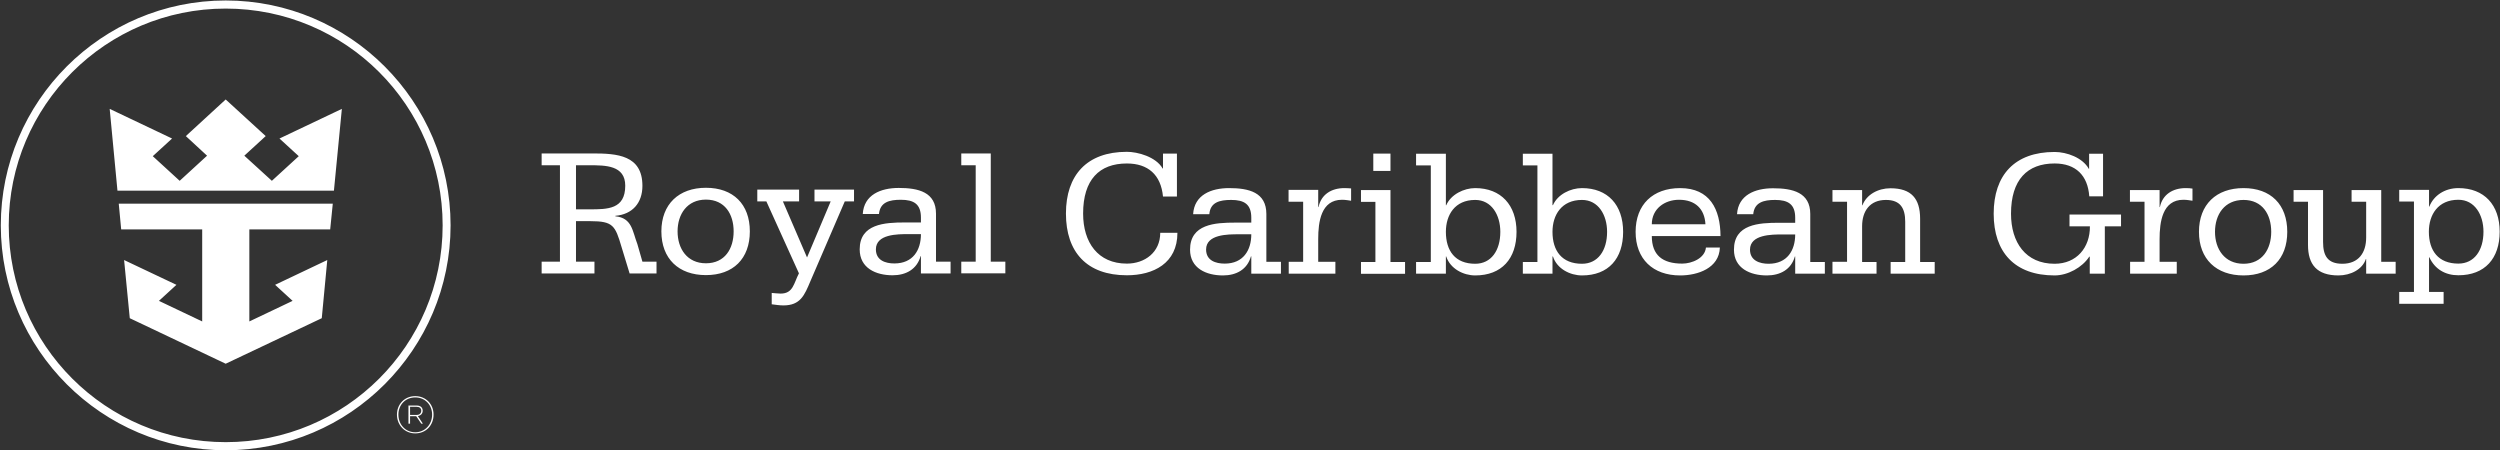 <svg version="1.2" xmlns="http://www.w3.org/2000/svg" viewBox="0 0 1543 278" width="1543" height="278">
	<rect x="0" y="0" width="1543" height="278" fill="#333333" stroke="none"/>
	<title>logo2</title>
	<style>
		.s0 { fill: #ffffff } 
	</style>
	<path fill-rule="evenodd" class="s0" d="m334.3 161.5h11.3v-59.5h-11.3v-7.3h31.4c15.1 0 30.8 1 30.8 20 0 10.5-6.1 17.6-16.7 18.5v0.3c5.2 0.5 7.8 2.8 9.5 5.9 1.7 3.1 2.5 7.1 4.1 11.3l3.1 10.8h8.7v7.3h-16.6l-5-16.4c-3.9-13.2-5.2-15.9-19.2-15.9h-8.9v25h11.4v7.3h-32.6zm21.2-32.3h8.3c11.2 0 22.1 0 22.1-14.6 0-12.6-12.2-12.6-22.1-12.6h-8.3zm80.2-13.3c16.8 0 27.1 10.1 27.1 26.9 0 16.9-10.3 27-27.1 27-16.8 0-27.5-10.1-27.5-27 0-16.8 10.8-26.9 27.5-26.9zm0 46.6c11.7 0 17.1-9 17.1-19.7 0-10.6-5.4-19.6-17.1-19.6-11.6 0-17.5 9-17.5 19.6 0 10.7 5.9 19.7 17.5 19.7zm91.4-38.2h-5.7l-21.2 49.2c-3.7 8.8-6.2 15-16.7 15-2.4 0-4.8-0.4-7.2-0.7v-7c1.7 0.1 3.6 0.4 5.5 0.4 7.8 0 8.1-6.4 11.3-12.5l-20.1-44.4h-5.6v-7.3h25.8v7.3h-10l14.9 34.6 14.6-34.6h-10v-7.3h24.4zm41.1 33.8c-2.3 8.1-9 11.8-17.3 11.8-10.3 0-20.3-4.4-20.3-16 0-15.7 15.4-16.6 27.9-16.6h9.9v-3c0-8.3-4.3-11-12.4-11-7 0-12.8 1.4-13.5 8.8h-10c0.7-11.9 11.1-16.1 22.2-16.1 12.2 0 23 2.6 23 15.9v29.6h9v7.3h-18.3v-10.7zm-16.2 4.5c11.5 0 16.4-8.2 16.4-18.1h-7.8c-6.7 0-20 0-20 9.4 0 6.8 5.9 8.7 11.4 8.7zm41.3-1.1h8.9v-59.5h-8.9v-7.3h18.2v66.8h9v7.2h-27.2zm133.1-40.2h-8.6c-1.3-13.5-9.3-20.4-22.3-20.4-17 0-27 10-27 30.9 0 17.8 9.1 30.9 27 30.9 11 0 20.6-6.9 20.6-19h10.6c0 18.8-14.8 26.2-31.2 26.2-24.7 0-37.6-14.3-37.6-38.1 0-23.7 12.9-38.1 37.6-38.1 6.6 0 17.9 3 22.1 10.3h0.2v-9.2h8.6v26.5zm45.7 36.9c-2.3 8.2-9.1 11.8-17.3 11.8-10.3 0-20.3-4.4-20.3-15.9 0-15.8 15.4-16.7 27.9-16.7h9.9v-3c0-8.3-4.3-11-12.4-11-7.1 0-12.9 1.4-13.5 8.8h-10c0.7-11.9 11.1-16.1 22.2-16.1 12.2 0 23 2.6 23 16v29.5h9v7.3h-18.3v-10.7zm-16.2 4.5c11.4 0 16.4-8.2 16.4-18.1h-7.8c-6.7 0-20.1 0-20.1 9.4 0 6.8 5.9 8.7 11.5 8.7zm48.4-1.1v-37.1h-9v-7.3h18.3v10.6h0.2c1.6-7.8 8-11.7 15.9-11.7 1.6 0 2.9 0.1 4.2 0.2v7.6c-1.5-0.2-3.4-0.6-5.6-0.6-13 0-14.7 13.7-14.7 24.2v14.1h10.6v7.3h-28.8v-7.3zm53.9-56.1h-10.6v-10.7h10.6zm-18.2 56.2h8.9v-37.1h-8.9v-7.3h18.2v44.4h9v7.3h-27.2zm34 0h9.1v-59.6h-9.1v-7.2h18.4v31.8h0.2c2.9-6.7 10.9-10.6 17.9-10.6 15.9 0 25.5 10.5 25.5 27 0 16.5-9.1 26.9-25.5 26.9-7.3 0-15.4-4.1-17.9-11.7h-0.2v10.6h-18.4zm36.5 1.1c9.8 0 15.5-8.1 15.5-19.7 0-10.4-5.4-19.7-15.5-19.7-12.6 0-18.1 9.3-18.1 19.7 0 11.7 5.7 19.7 18.1 19.7zm29.4-1.1h9v-59.6h-9v-7.2h18.3v31.7h0.3c2.9-6.6 10.8-10.5 17.9-10.5 15.9 0 25.4 10.4 25.4 27 0 16.5-9 26.9-25.4 26.9-7.3 0-15.5-4.1-17.9-11.7h-0.3v10.6h-18.3zm36.5 1.1c9.8 0 15.5-8.1 15.5-19.7 0-10.4-5.4-19.7-15.5-19.7-12.6 0-18.2 9.3-18.2 19.7 0 11.7 5.8 19.7 18.2 19.7zm61.9-0.1c5.9 0 14-3.3 14.6-9.9h8.6c-0.4 12.7-13.6 17.2-24.5 17.2-16.8 0-27.5-10.1-27.5-26.9 0-16.9 10.7-27 27.5-27 18.3 0 24.8 13 24.9 29.6h-42.4c0 11.8 6.6 17 18.8 17zm14.3-24.3c-0.5-9.4-6.2-15.1-16.3-15.1-8.9 0-16.8 5.6-16.8 15.1zm55.2 19.9c-2.3 8.1-9.1 11.7-17.3 11.7-10.3 0-20.3-4.4-20.3-15.9 0-15.8 15.4-16.6 27.9-16.6h9.9v-3.1c0-8.3-4.3-11-12.4-11-7.1 0-12.8 1.5-13.5 8.8h-10c0.7-11.8 11.1-16 22.2-16 12.2 0 23 2.6 23 15.9v29.6h9v7.2h-18.3v-10.6zm-16.2 4.5c11.5 0 16.4-8.3 16.4-18.1h-7.8c-6.7 0-20.1 0-20.1 9.4 0 6.7 5.9 8.7 11.5 8.7zm39.4-1.2h9v-37.1h-9v-7.2h18.3v9.4h0.2c2.5-6.6 9.6-10.5 17.3-10.5 12.9 0 18.3 6.4 18.3 18.8v26.7h9v7.2h-27.2v-7.2h9v-24.8c0-8.3-2.9-13.5-11.9-13.5-10 0-14.7 7-14.7 16.2v22.1h8.9v7.2h-27.2zm167-40.4h-8.5c-0.9-12.9-8.3-20.3-21.4-20.3-16.9 0-26.9 10.1-26.9 31 0 17.7 9 30.9 26.9 30.9 13.6 0 21.9-10 21.8-23.1h-12.6v-7.3h31.8v7.3h-10v29.2h-9.3v-10.5h-0.3c-4.3 6.7-13.3 11.6-21.4 11.6-24.7 0-37.6-14.4-37.6-38.1 0-23.8 12.9-38.1 37.6-38.1 7.5 0 17.3 3.5 21.1 10.4h0.2v-9.3h8.6zm25.6 40.4v-37.1h-9v-7.2h18.3v10.5h0.2c1.6-7.8 8-11.7 15.9-11.7 1.7 0 2.9 0.1 4.2 0.3v7.5c-1.5-0.2-3.4-0.6-5.6-0.6-13 0-14.7 13.8-14.7 24.3v14h10.6v7.3h-28.8v-7.3zm61.1-45.5c16.8 0 27 10.1 27 27 0 16.8-10.2 26.9-27 26.9-16.8 0-27.5-10.1-27.5-26.9 0-16.9 10.7-27 27.5-27zm0 46.7c11.6 0 17.1-9.1 17.1-19.7 0-10.7-5.4-19.7-17.1-19.7-11.7 0-17.6 9-17.6 19.7 0 10.6 5.9 19.7 17.6 19.7zm85-1.2h8.9v7.3h-18.2v-9h-0.2c-2.1 6.4-9.4 10.1-16.9 10.1-13.3 0-18.8-6.7-18.8-18.8v-26.7h-8.9v-7.2h18.2v32c0 8.3 2.6 13.5 11.9 13.5 10 0 14.7-6.8 14.7-16.2v-22.1h-9v-7.2h18.3v44.4zm11.1 18.6h9.1v-55.8h-9.1v-7.2h18.4v10.3h0.2c2.6-6.7 9.4-11.4 17.9-11.4 16 0 25.5 10.4 25.5 26.9 0 16.5-9.1 26.9-25.5 26.9-8 0-14.5-3.7-17.9-11.1h-0.2v21.4h9v7.3h-27.4v-7.3zm36.5-17.5c9.8 0 15.5-8.1 15.5-19.7 0-10.4-5.4-19.7-15.5-19.7-12.6 0-18.2 9.3-18.2 19.7 0 11.7 5.8 19.7 18.2 19.7zm-1239.2-23.6c0 76.5-62.2 138.8-138.8 138.8-76.5 0-138.8-62.3-138.8-138.8 0-76.5 62.3-138.8 138.8-138.8 76.6 0 138.8 62.3 138.8 138.8zm-272.7 0c0 73.9 60 133.8 133.9 133.8 74 0 133.9-59.9 133.9-133.8 0-73.9-59.9-133.8-133.9-133.8-73.9 0-133.9 59.9-133.9 133.8zm205.6-71.9l-4.9 50.5h-133.6l-4.8-50.5 38.5 18.3-11.9 10.9 16.6 15.2 16.9-15.5-13.1-12.1 24.6-22.6 24.7 22.6-13.2 12.1 17 15.5 16.6-15.2-11.9-10.9zm-5.6 58.5l-1.6 15.9h-49.9v56.8l26.7-12.7-10.8-9.9 32.2-15.3-3.4 35.9-59.3 28.1-59.2-28.1-3.5-35.9 32.3 15.3-10.8 9.9 26.7 12.7v-56.8h-50l-1.5-15.9zm50.9 118.8c6.5 0 11.3 4.9 11.3 11.4 0 6.5-4.6 11.6-11.3 11.6-6.6 0-11.3-5.2-11.3-11.6 0-6.4 4.7-11.4 11.3-11.4zm0 22.3c6.1 0 10.4-4.9 10.4-10.9 0-6-4.3-10.6-10.4-10.6-6.1 0-10.4 4.6-10.4 10.6 0 6 4.2 10.9 10.4 10.9zm0.9-16.5c2.4 0 3.7 1.3 3.7 3.2 0 1.7-1.1 3-3 3.3l3.1 4.7h-1l-3.1-4.6h-3.8v4.6h-1v-11.2zm-4.1 0.8v5h4.1c1.8 0 2.8-1.1 2.8-2.6 0-1.5-1-2.4-2.8-2.4z"/>
</svg>